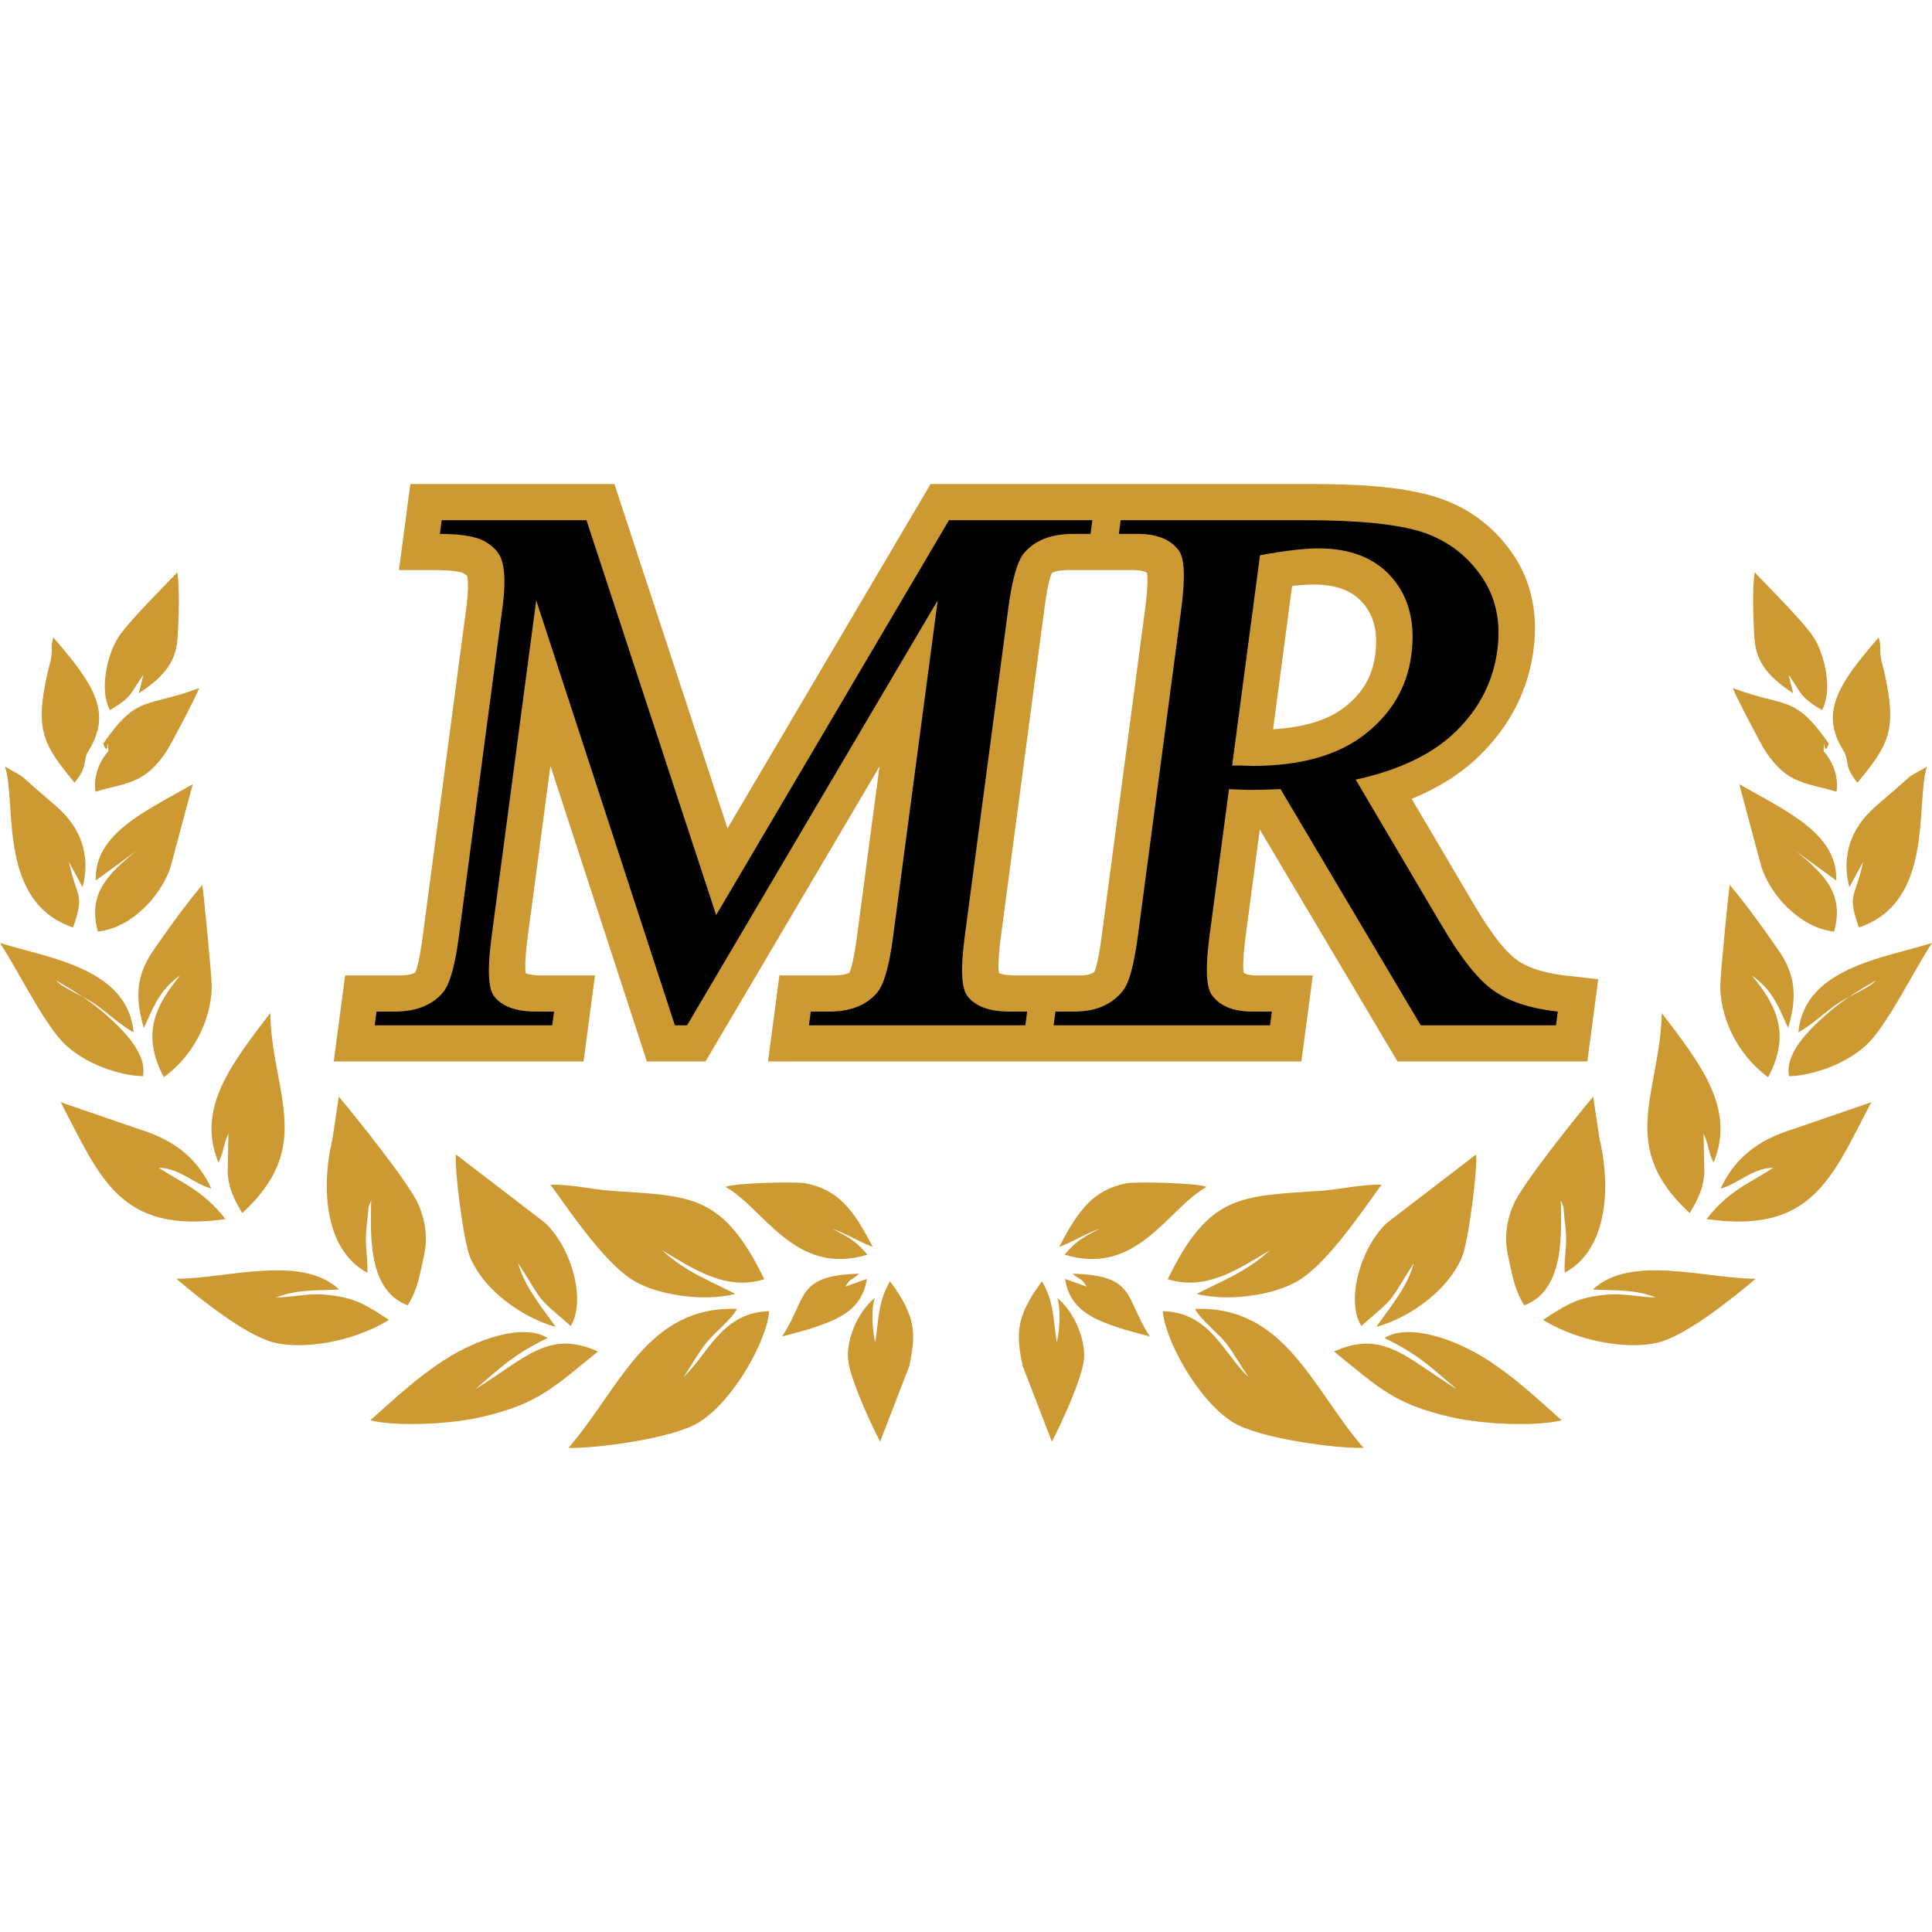 <?xml version="1.0" encoding="UTF-8"?>
<!DOCTYPE svg PUBLIC "-//W3C//DTD SVG 1.1//EN" "http://www.w3.org/Graphics/SVG/1.1/DTD/svg11.dtd">
<!-- Creator: CorelDRAW 2020 (64-Bit) -->
<svg xmlns="http://www.w3.org/2000/svg" xml:space="preserve" width="512px" height="512px" version="1.1" style="shape-rendering:geometricPrecision; text-rendering:geometricPrecision; image-rendering:optimizeQuality; fill-rule:evenodd; clip-rule:evenodd"
viewBox="0 0 512 512"
 xmlns:xlink="http://www.w3.org/1999/xlink"
 xmlns:xodm="http://www.corel.com/coreldraw/odm/2003">
 <defs>
  <style type="text/css">
   <![CDATA[
    .fil1 {fill:#CC9933}
    .fil3 {fill:#CC9933}
    .fil0 {fill:transparent}
    .fil2 {fill:black;fill-rule:nonzero}
   ]]>
  </style>
 </defs>
 <g id="Слой_x0020_1">
  <rect class="fil0" x="-0.001" y="-0.001" width="512" height="512"/>
  <g id="_301179552">
   <g>
    <path class="fil1" d="M280.038 281.305l-76.51 0 3.026 -22.803 14.396 0c0.792,0 3.219,-0.084 4.178,-0.772 0.951,-2.191 1.67,-7.243 1.934,-9.228l6.022 -45.391 -46.119 78.194 -15.535 0 -25.56 -78.35 -6.043 45.547c-0.26,1.958 -0.869,7.015 -0.535,9.394 0.993,0.499 3.29,0.606 4.026,0.606l14.363 0 -3.026 22.803 -66.212 0 3.025 -22.803 14.397 0c0.872,0 3.195,-0.074 4.201,-0.809 0.939,-2.196 1.648,-7.216 1.91,-9.191l11.6 -87.425c0.248,-1.866 0.764,-6.683 0.187,-8.497 -0.199,-0.232 -0.688,-0.525 -0.92,-0.654 -1.388,-0.744 -5.9,-0.85 -7.537,-0.85l-9.584 0 3.025 -22.802 54.081 0 29.972 91.262 53.808 -91.262 100.38 0c10.669,0 23.942,0.373 33.774,3.517 8.259,2.64 14.856,7.578 19.753,14.45 5.312,7.452 7.165,16.328 5.872,26.075 -1.393,10.501 -6.13,19.929 -14.141,27.792 -5.269,5.172 -11.524,8.899 -18.138,11.598l16.29 27.615c2.678,4.54 7.337,12.089 11.692,15.151 3.551,2.497 8.606,3.588 13.061,4.088l8.406 0.943 -2.893 21.802 -50.306 0 -36.499 -61.48 -3.751 28.272c-0.269,2.023 -0.912,7.356 -0.521,9.684 0.85,0.646 2.583,0.721 3.521,0.721l14.8 0 -3.025 22.803 -64.845 0zm-8.639 -22.803l14.598 0c1.139,0 2.989,-0.055 4.033,-0.97 0.947,-2.257 1.657,-7.378 1.93,-9.435l11.493 -86.617c0.266,-2.009 0.904,-7.288 0.528,-9.639 -0.93,-0.678 -2.703,-0.765 -3.73,-0.765l-17.196 0c-0.86,0 -3.317,0.083 -4.338,0.814 -0.938,2.199 -1.646,7.212 -1.908,9.187l-11.6 87.425c-0.258,1.946 -0.856,7.017 -0.489,9.344 0.996,0.552 3.267,0.656 4.082,0.656l2.597 0zm65.984 -65.233c6.43,-0.381 13.701,-1.792 18.912,-5.829 4.838,-3.748 7.385,-8.149 8.145,-13.879 0.691,-5.204 0.048,-9.901 -3.164,-13.659 -3.224,-3.774 -7.877,-4.989 -13.077,-4.989 -1.84,0 -3.799,0.151 -5.779,0.386l-5.037 37.97z"/>
    <g>
     <path class="fil2" d="M412.351 271.72l-35.838 0 -37.157 -62.59c-3.282,0.135 -5.949,0.202 -8.002,0.202 -0.841,0 -1.746,-0.034 -2.683,-0.067 -0.972,-0.034 -1.943,-0.068 -2.977,-0.135l-5.171 38.967c-1.116,8.413 -0.899,13.629 0.683,15.648 2.107,2.894 5.65,4.341 10.63,4.341l5.216 0 -0.482 3.634 -57.341 0 0.483 -3.634 5.013 0c5.654,0 9.937,-1.851 12.847,-5.519 1.648,-2.019 2.963,-6.865 3.973,-14.47l11.492 -86.617c1.116,-8.412 0.9,-13.628 -0.683,-15.647 -2.174,-2.894 -5.784,-4.341 -10.832,-4.341l-5.014 0 0.482 -3.634 48.727 0c14.234,0 24.561,1.043 31.019,3.096 6.487,2.086 11.698,5.922 15.639,11.475 3.975,5.552 5.45,12.181 4.428,19.887 -1.094,8.245 -4.733,15.379 -10.887,21.435 -6.187,6.058 -15.033,10.331 -26.64,12.855l22.608 38.328c5.157,8.817 9.793,14.706 13.952,17.6 4.121,2.927 9.803,4.744 16.998,5.552l-0.483 3.634zm-85.827 -68.849c1.245,0 2.322,0 3.226,0.034 0.904,0.033 1.64,0.067 2.212,0.067 12.619,0 22.509,-2.76 29.635,-8.278 7.164,-5.553 11.293,-12.586 12.427,-21.133 1.108,-8.345 -0.581,-15.143 -5.034,-20.392 -4.49,-5.216 -11.006,-7.841 -19.52,-7.841 -3.769,0 -8.964,0.606 -15.552,1.817l-7.394 55.726z"/>
     <path class="fil2" d="M178.849 271.72l-36.743 -112.629 -11.864 89.411c-1.094,8.244 -0.868,13.392 0.643,15.445 2.09,2.759 5.811,4.139 11.161,4.139l4.779 0 -0.483 3.634 -47.043 0 0.482 -3.634 4.812 0c5.721,0 9.987,-1.716 12.865,-5.148 1.728,-2.121 3.107,-6.933 4.103,-14.436l11.599 -87.425c0.786,-5.923 0.684,-10.23 -0.28,-12.855 -0.687,-1.918 -2.194,-3.499 -4.51,-4.812 -2.354,-1.279 -6.274,-1.918 -11.792,-1.918l0.482 -3.634 38.362 0 34.369 104.654 61.704 -104.654 37.991 0 -0.482 3.634 -4.677 0c-5.822,0 -10.121,1.716 -13,5.149 -1.728,2.12 -3.107,6.932 -4.102,14.436l-11.6 87.425c-1.094,8.244 -0.835,13.392 0.744,15.445 2.09,2.759 5.811,4.139 11.161,4.139l4.677 0 -0.482 3.634 -57.341 0 0.482 -3.634 4.813 0c5.787,0 10.053,-1.716 12.864,-5.148 1.728,-2.121 3.107,-6.933 4.103,-14.436l11.863 -89.411 -66.429 112.629 -3.231 0z"/>
    </g>
   </g>
   <g>
    <g>
     <path class="fil3" d="M316.683 346.867c1.639,3.08 5.975,6.173 8.389,9.316 2.15,2.8 3.915,6.039 5.815,8.808 -6.713,-6.397 -10.232,-17.187 -22.716,-17.522 0.401,7.055 8.902,23.291 18.46,29.381 6.944,4.424 27.821,7.072 34.735,6.862 -13.617,-15.679 -20.729,-37.682 -44.683,-36.845z"/>
     <path class="fil3" d="M317.143 342.907c8.169,2.061 19.867,0.432 26.384,-3.197 7.676,-4.274 16.562,-17.431 22.589,-25.747 -5.18,-0.171 -10.797,1.249 -16.556,1.642 -20.82,1.421 -29.127,0.852 -40.102,23.396 9.935,3.14 18.346,-2.398 27.076,-7.682 -6.303,5.841 -12.639,8.047 -19.391,11.588z"/>
     <path class="fil3" d="M403.935 345.924c11.293,-4.102 9.676,-20.82 9.708,-27.834 0.981,2.369 0.608,1.683 0.919,4.347 0.196,1.672 0.362,3.206 0.45,4.829 0.185,3.403 -0.564,6.676 -0.351,10.026 11.94,-6.418 12.02,-24.021 9.243,-35.418 -0.055,-0.225 -1.686,-11.18 -1.681,-11.264 -4.467,5.29 -18.675,23.023 -21.066,28.469 -2.183,4.973 -2.452,9.649 -1.474,13.894 1.016,4.411 1.45,8.391 4.252,12.951z"/>
     <path class="fil3" d="M353.531 358.173c11.927,9.576 15.685,13.832 30.96,17.37 8.509,1.971 22.771,2.535 29.379,0.846 -6.577,-5.77 -11.844,-10.898 -19.445,-15.863 -8.585,-5.607 -21.153,-9.995 -27.536,-5.933 9.335,4.556 11.979,7.531 19.203,13.578 -13.266,-8.139 -19.471,-15.96 -32.561,-9.998z"/>
     <path class="fil3" d="M360.757 351.387c9.414,-8.14 6.925,-5.628 13.908,-16.645 -1.498,5.912 -6.074,11.466 -9.933,16.883 7.32,-1.91 18.595,-8.648 22.737,-18.562 1.723,-4.126 4.188,-23.797 3.711,-27.117l-23.719 18.19c-7.339,7.123 -10.694,20.913 -6.704,27.251z"/>
     <path class="fil3" d="M422.144 341.725c5.057,0.35 11.026,-0.188 16.69,2.134 -6.027,-0.203 -8.792,-1.452 -15.413,-0.492 -5.928,0.859 -8.786,2.663 -14.498,6.41 9.533,5.924 23.03,8.004 30.722,5.944 7.251,-1.94 18.665,-10.947 25.64,-16.85 -12.971,0.067 -33.147,-6.605 -43.141,2.854z"/>
     <path class="fil3" d="M447.81 321.489c2.397,-4.198 3.51,-6.309 3.851,-10.633l-0.195 -10.446c1.531,3.386 0.895,3.868 2.63,7.709 5.972,-14.354 -3.504,-26.255 -13.717,-39.653 -0.438,21.253 -12.019,35.205 7.431,53.023z"/>
     <path class="fil3" d="M455.998 314.985c4.641,-1.247 8.395,-5.441 13.962,-5.528 -6.633,4.343 -11.562,5.85 -17.731,13.607 28.256,4.119 33.332,-11.345 43.693,-30.969l-20.627 7.094c-7.185,2.259 -14.803,5.999 -19.297,15.796z"/>
     <path class="fil3" d="M476.597 273.546c3.218,-1.607 7.236,-5.457 10.336,-7.552 3.168,-2.14 8.398,-4.085 10.23,-6.187 -4.371,2.505 -9.135,5.425 -13.439,9.273 -3.972,3.549 -10.838,10.052 -9.606,16.108 5.355,0.014 15.823,-3.066 21.577,-9.37 5.274,-5.779 11.461,-18.504 16.304,-25.924 -12.762,3.997 -33.849,6.628 -35.402,23.652z"/>
     <path class="fil3" d="M468.581 285.459c5.82,-10.95 2.672,-18.556 -4.343,-26.981 5.871,4.136 7.371,9.159 9.636,13.927 2.456,-8.052 1.898,-13.996 -2.246,-20.131 -3.443,-5.097 -9.578,-13.572 -13.234,-17.742 -0.206,0.565 -2.474,23.639 -2.505,26.607 -0.081,7.63 3.832,17.855 12.692,24.32z"/>
     <path class="fil3" d="M490.113 235.113l3.662 -6.772c-2.227,10.196 -4.323,8.275 -1.142,17.449 20.138,-6.839 14.87,-32.668 18.035,-42.64l-4.422 2.551c-1.213,1.013 -2.461,2.171 -3.645,3.219 -2.48,2.198 -5.669,4.668 -7.822,7.017 -5.911,6.446 -6.133,13.694 -4.666,19.176z"/>
     <path class="fil3" d="M460.921 207.815l5.88 21.955c2.33,7.223 9.972,16.057 19.262,17.119 2.621,-9.757 -2.072,-14.922 -10.506,-21.621l11.057 8.067c0.449,-12.423 -13.257,-18.395 -25.693,-25.52z"/>
     <path class="fil3" d="M282.108 332.484c19.229,5.953 27.497,-12.392 37.637,-17.932 -2.329,-1.089 -18.844,-1.454 -21.308,-0.955 -8.736,1.772 -12.685,7.093 -17.727,16.854 3.717,-1.405 7.038,-3.56 10.766,-4.847 -3.917,2.178 -5.474,2.426 -9.368,6.88z"/>
     <path class="fil3" d="M280.144 343.944c0.978,2.396 0.759,8.432 -0.086,11.818 -0.977,-5.996 -0.626,-10.509 -3.916,-16.234 -7.092,9.578 -6.852,14.081 -5.131,22.442l7.744 20.08c2.816,-5.394 7.895,-16.548 8.481,-21.63 0.567,-4.916 -2.211,-12.486 -7.092,-16.476z"/>
     <path class="fil3" d="M475.22 183.739l-1.229 -4.925c3.388,4.686 2.703,5.78 8.878,9.371 2.924,-5.362 0.65,-14.944 -2.316,-19.426 -2.755,-4.162 -11.77,-13.114 -15.564,-17.086 -0.652,5.059 -0.36,11.436 -0.108,16.677 0.309,6.412 2.813,10.448 10.339,15.389z"/>
     <path class="fil3" d="M492.236 207.418c8.411,-10.162 10.536,-13.954 7.183,-29.041 -0.361,-1.626 -0.856,-2.935 -1.057,-4.72 -0.269,-2.392 0.299,-1.964 -0.497,-4.725 -10.687,12.338 -15.681,19.872 -9.345,29.992 1.712,2.735 -0.074,3.888 3.716,8.494z"/>
     <path class="fil3" d="M459.227 182.341c0.395,1.481 7.482,15.033 8.735,16.897 5.821,8.666 10.557,8.117 18.722,10.574 0.576,-3.155 -0.5,-7.546 -3.429,-10.754 0.285,-5.616 -0.127,2.441 1.4,-1.988 -9.188,-13.187 -11.295,-9.399 -25.428,-14.729z"/>
     <path class="fil3" d="M284.279 337.547c2.51,2.165 2.114,0.897 3.706,3.432l-5.71 -2.054c1.291,9.14 9.454,11.297 15.673,13.425l6.788 1.83c-6.75,-10.197 -3.534,-16.213 -20.457,-16.633z"/>
    </g>
    <g>
     <path class="fil3" d="M195.316 346.867c-1.639,3.081 -5.976,6.173 -8.39,9.316 -2.149,2.8 -3.914,6.039 -5.814,8.808 6.713,-6.397 10.232,-17.187 22.716,-17.522 -0.4,7.055 -8.902,23.291 -18.46,29.381 -6.944,4.424 -27.82,7.072 -34.735,6.863 13.617,-15.68 20.73,-37.683 44.683,-36.846z"/>
     <path class="fil3" d="M194.856 342.908c-8.169,2.061 -19.867,0.431 -26.384,-3.198 -7.676,-4.274 -16.562,-17.431 -22.589,-25.747 5.18,-0.17 10.798,1.249 16.556,1.642 20.819,1.421 29.127,0.852 40.102,23.397 -9.935,3.139 -18.347,-2.399 -27.076,-7.682 6.304,5.84 12.639,8.046 19.391,11.588z"/>
     <path class="fil3" d="M108.064 345.925c-11.293,-4.102 -9.676,-20.821 -9.707,-27.835 -0.982,2.37 -0.608,1.684 -0.92,4.347 -0.196,1.672 -0.362,3.206 -0.45,4.829 -0.185,3.403 0.564,6.676 0.351,10.027 -11.94,-6.419 -12.02,-24.021 -9.243,-35.419 0.055,-0.224 1.686,-11.18 1.681,-11.264 4.467,5.291 18.675,23.024 21.066,28.47 2.183,4.972 2.452,9.648 1.474,13.894 -1.016,4.41 -1.45,8.391 -4.252,12.951z"/>
     <path class="fil3" d="M158.468 358.173c-11.927,9.576 -15.685,13.833 -30.96,17.371 -8.509,1.97 -22.771,2.535 -29.379,0.845 6.577,-5.77 11.844,-10.898 19.445,-15.863 8.585,-5.606 21.153,-9.995 27.536,-5.933 -9.335,4.556 -11.979,7.532 -19.203,13.578 13.266,-8.139 19.47,-15.959 32.561,-9.998z"/>
     <path class="fil3" d="M151.243 351.388c-9.415,-8.141 -6.926,-5.628 -13.909,-16.645 1.498,5.912 6.074,11.465 9.933,16.882 -7.32,-1.909 -18.596,-8.648 -22.737,-18.561 -1.723,-4.126 -4.188,-23.797 -3.711,-27.118l23.719 18.19c7.339,7.124 10.694,20.913 6.705,27.252z"/>
     <path class="fil3" d="M89.855 341.725c-5.057,0.35 -11.026,-0.187 -16.69,2.135 6.027,-0.204 8.792,-1.452 15.413,-0.493 5.928,0.86 8.786,2.663 14.498,6.41 -9.533,5.925 -23.03,8.004 -30.723,5.945 -7.25,-1.941 -18.664,-10.947 -25.639,-16.85 12.971,0.067 33.147,-6.605 43.141,2.853z"/>
     <path class="fil3" d="M64.189 321.489c-2.397,-4.197 -3.51,-6.309 -3.851,-10.633l0.195 -10.446c-1.531,3.387 -0.895,3.869 -2.63,7.709 -5.972,-14.354 3.504,-26.255 13.717,-39.653 0.438,21.253 12.019,35.206 -7.431,53.023z"/>
     <path class="fil3" d="M56.001 314.986c-4.641,-1.248 -8.395,-5.442 -13.962,-5.528 6.633,4.342 11.562,5.85 17.731,13.606 -28.256,4.12 -33.332,-11.345 -43.693,-30.968l20.627 7.094c7.185,2.258 14.802,5.998 19.297,15.796z"/>
     <path class="fil3" d="M35.402 273.546c-3.218,-1.606 -7.236,-5.457 -10.336,-7.552 -3.168,-2.139 -8.398,-4.084 -10.23,-6.186 4.371,2.504 9.135,5.425 13.439,9.272 3.972,3.549 10.837,10.053 9.606,16.109 -5.355,0.014 -15.823,-3.066 -21.577,-9.37 -5.274,-5.78 -11.461,-18.504 -16.305,-25.925 12.763,3.997 33.85,6.629 35.403,23.652z"/>
     <path class="fil3" d="M43.418 285.459c-5.82,-10.95 -2.671,-18.556 4.343,-26.981 -5.871,4.136 -7.371,9.159 -9.636,13.928 -2.456,-8.053 -1.898,-13.997 2.246,-20.132 3.443,-5.097 9.578,-13.572 13.234,-17.742 0.206,0.566 2.474,23.639 2.505,26.607 0.081,7.631 -3.832,17.855 -12.692,24.32z"/>
     <path class="fil3" d="M21.886 235.114l-3.662 -6.773c2.227,10.197 4.324,8.276 1.143,17.449 -20.139,-6.838 -14.87,-32.667 -18.036,-42.64l4.422 2.551c1.213,1.014 2.461,2.172 3.644,3.22 2.482,2.198 5.67,4.668 7.823,7.016 5.911,6.447 6.133,13.694 4.666,19.177z"/>
     <path class="fil3" d="M51.078 207.816l-5.88 21.954c-2.33,7.224 -9.972,16.058 -19.262,17.119 -2.621,-9.757 2.072,-14.921 10.506,-21.621l-11.057 8.067c-0.449,-12.423 13.257,-18.394 25.693,-25.519z"/>
     <path class="fil3" d="M229.891 332.484c-19.229,5.953 -27.497,-12.392 -37.637,-17.932 2.329,-1.088 18.844,-1.454 21.308,-0.954 8.735,1.772 12.685,7.093 17.727,16.853 -3.717,-1.405 -7.038,-3.56 -10.766,-4.847 3.917,2.179 5.474,2.427 9.368,6.88z"/>
     <path class="fil3" d="M231.855 343.944c-0.978,2.396 -0.759,8.433 0.086,11.818 0.978,-5.996 0.626,-10.509 3.916,-16.233 7.093,9.578 6.852,14.081 5.132,22.441l-7.745 20.08c-2.816,-5.393 -7.895,-16.547 -8.481,-21.63 -0.567,-4.915 2.212,-12.485 7.092,-16.476z"/>
     <path class="fil3" d="M36.779 183.74l1.229 -4.925c-3.388,4.686 -2.703,5.78 -8.878,9.371 -2.924,-5.363 -0.65,-14.945 2.316,-19.426 2.755,-4.163 11.77,-13.115 15.564,-17.087 0.652,5.059 0.36,11.436 0.108,16.678 -0.309,6.411 -2.814,10.448 -10.339,15.389z"/>
     <path class="fil3" d="M19.763 207.418c-8.411,-10.162 -10.537,-13.954 -7.183,-29.041 0.361,-1.626 0.856,-2.935 1.057,-4.719 0.269,-2.392 -0.299,-1.965 0.497,-4.726 10.687,12.339 15.681,19.873 9.345,29.993 -1.712,2.734 0.074,3.887 -3.716,8.493z"/>
     <path class="fil3" d="M52.772 182.342c-0.395,1.48 -7.482,15.032 -8.734,16.896 -5.822,8.666 -10.558,8.118 -18.723,10.575 -0.576,-3.155 0.5,-7.547 3.429,-10.754 -0.285,-5.616 0.127,2.44 -1.4,-1.988 9.189,-13.188 11.295,-9.4 25.428,-14.729z"/>
     <path class="fil3" d="M227.72 337.547c-2.51,2.165 -2.114,0.898 -3.706,3.432l5.71 -2.054c-1.291,9.14 -9.454,11.298 -15.673,13.425l-6.788 1.831c6.749,-10.198 3.534,-16.214 20.457,-16.634z"/>
    </g>
   </g>
  </g>
 </g>
</svg>
